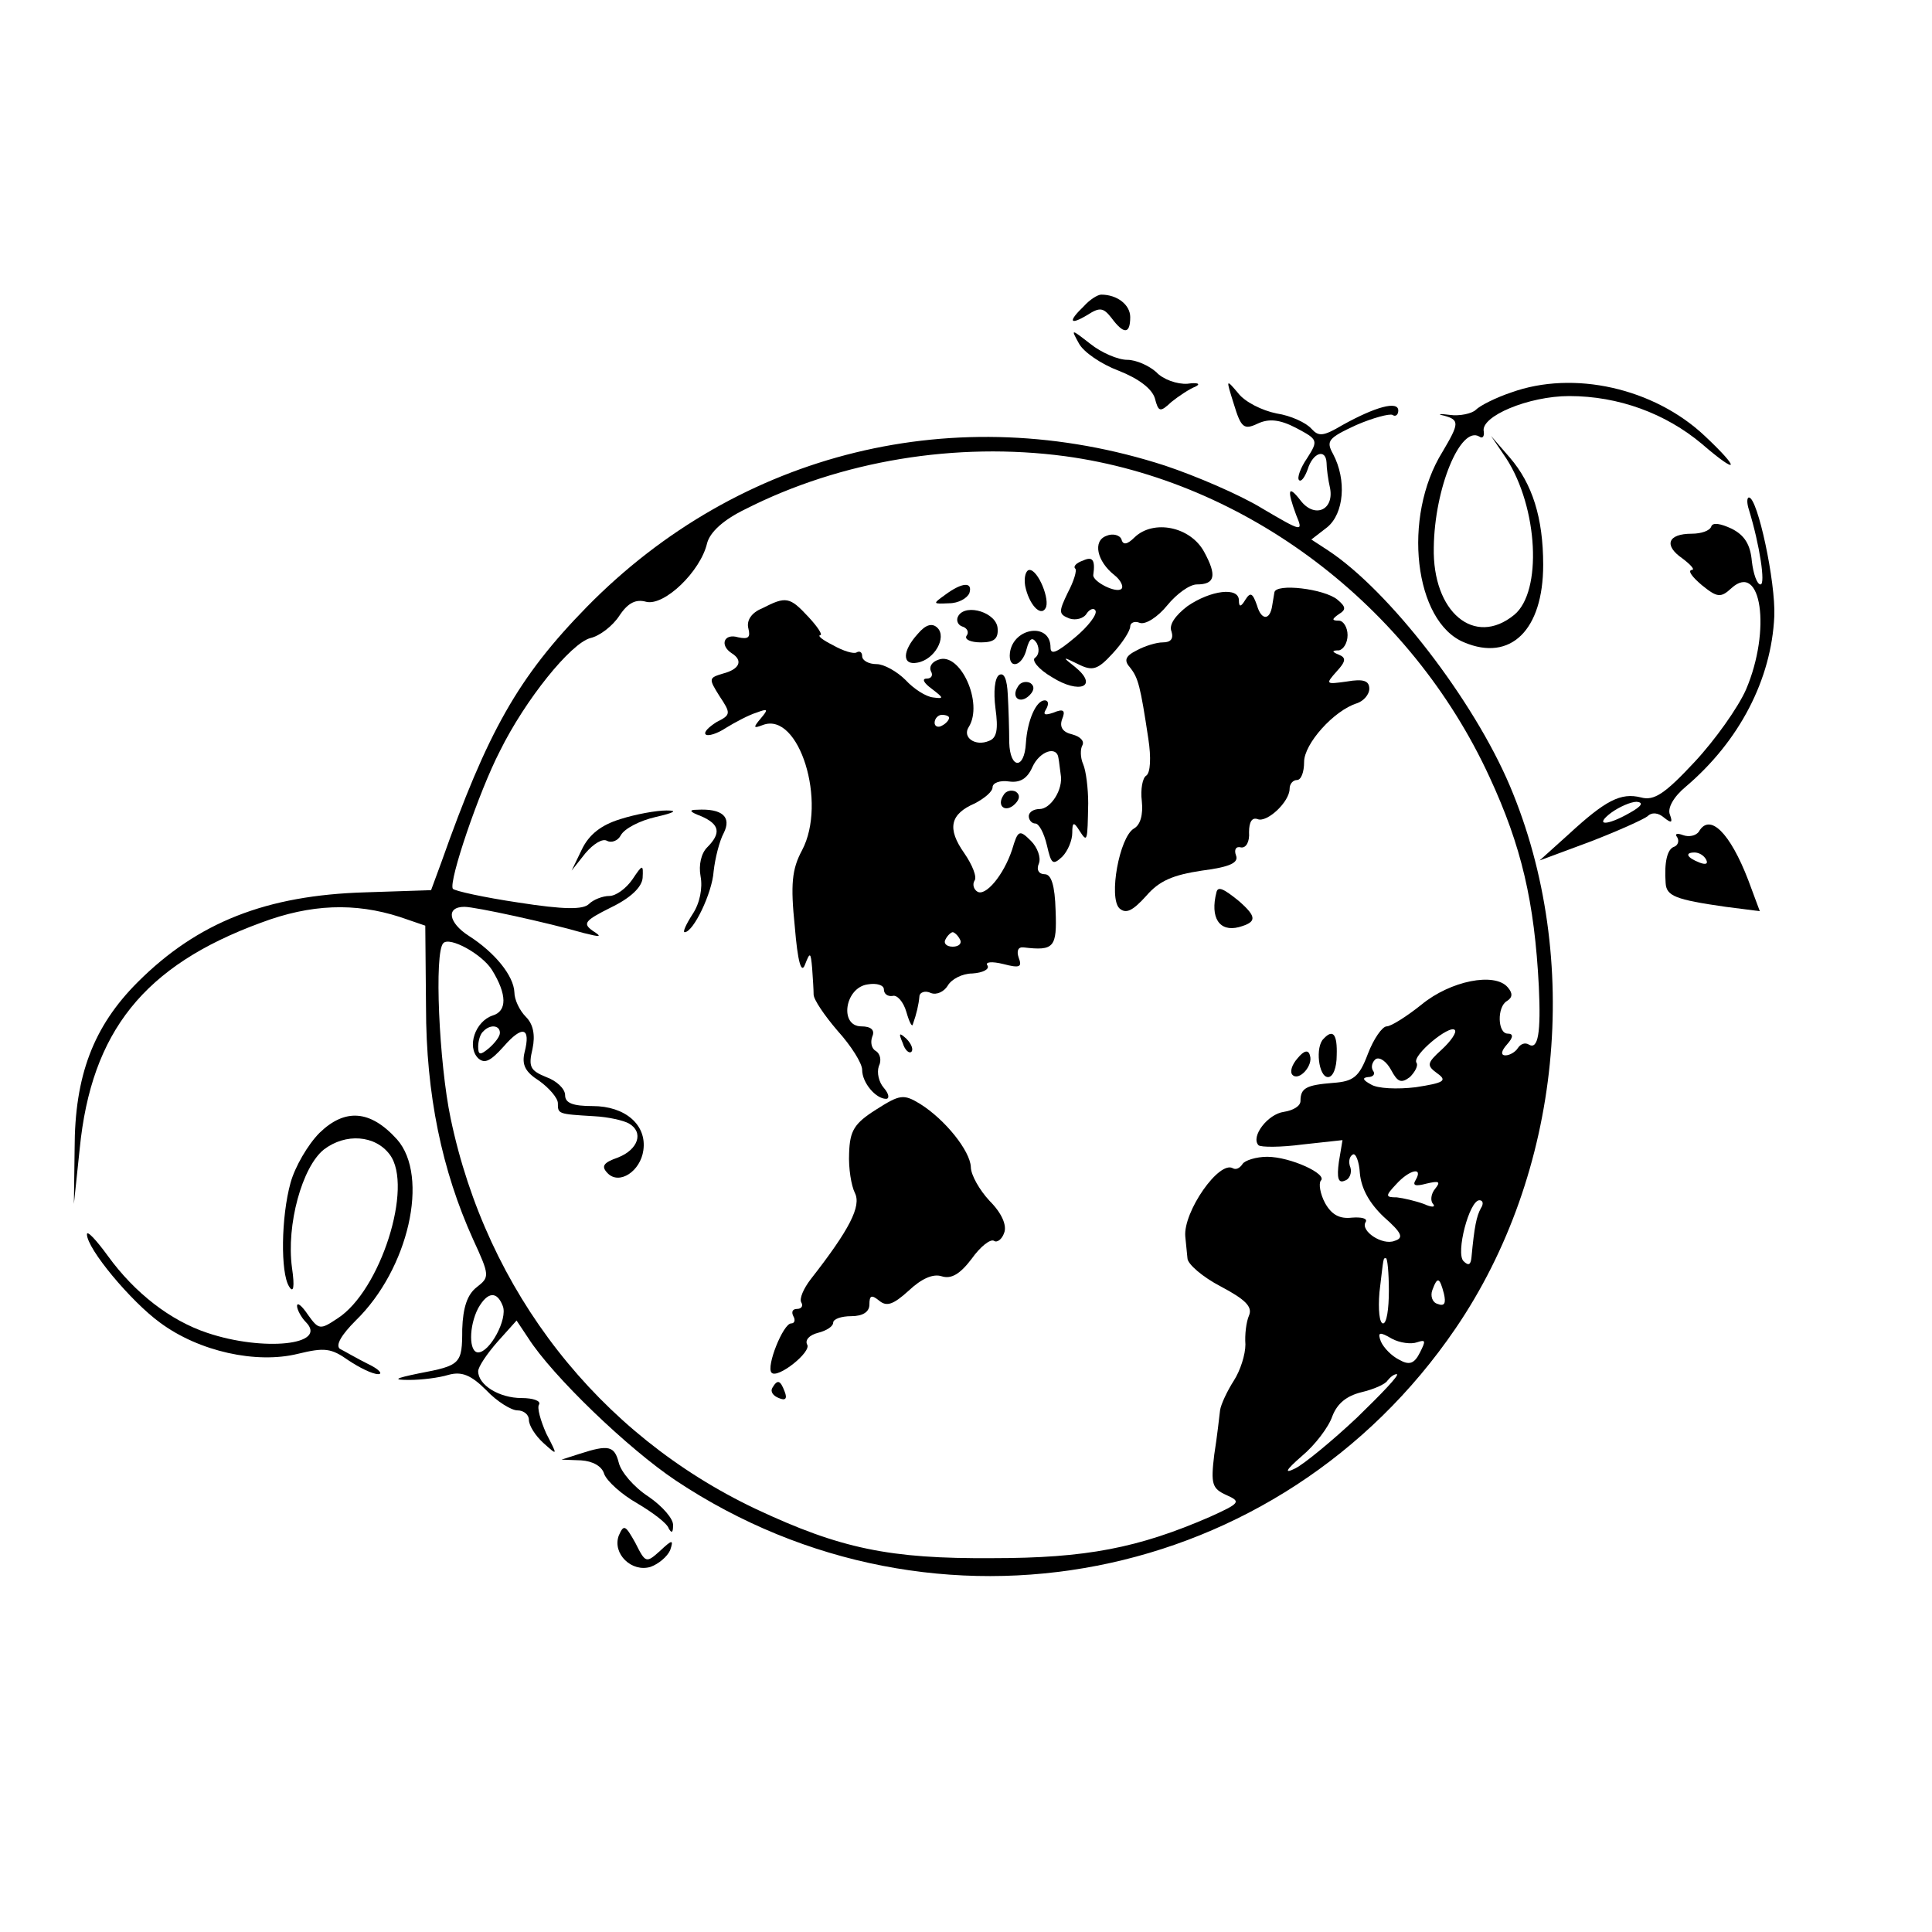 <?xml version="1.0" standalone="no"?>
<!DOCTYPE svg PUBLIC "-//W3C//DTD SVG 20010904//EN"
 "http://www.w3.org/TR/2001/REC-SVG-20010904/DTD/svg10.dtd">
<svg version="1.0" xmlns="http://www.w3.org/2000/svg"
 width="16pt" height="16pt" viewBox="0 0 16 16"
 preserveAspectRatio="xMidYMid meet">
<g transform="translate(0,16) scale(0.006,-0.006)"
fill="#000000" stroke="none">
<path d="M1496 2244 c-22 -21 -20 -27 5 -12 17 11 22 10 33 -4 17 -23 26 -23
26 1 0 17 -18 31 -40 31 -5 0 -16 -7 -24 -16z"/>
<path d="M1489 2193 c6 -12 31 -29 55 -38 28 -11 46 -25 50 -38 5 -19 7 -20
23 -5 10 8 25 18 33 21 8 4 3 6 -11 4 -14 -1 -34 6 -43 16 -10 9 -28 17 -40
17 -13 0 -36 10 -51 22 -27 21 -27 21 -16 1z"/>
<path d="M1703 2109 c10 -33 14 -36 33 -27 15 7 30 6 53 -6 30 -16 31 -17 15
-42 -9 -13 -14 -27 -11 -30 3 -3 8 4 12 15 7 23 25 29 26 9 0 -7 2 -23 5 -36
5 -30 -22 -41 -41 -16 -17 22 -19 15 -6 -20 10 -24 9 -24 -47 9 -31 19 -92 45
-134 59 -287 93 -587 20 -798 -195 -95 -97 -137 -172 -201 -353 l-14 -38 -91
-3 c-136 -4 -231 -41 -314 -124 -61 -61 -87 -129 -87 -230 l-1 -76 8 76 c16
162 89 253 250 312 69 26 130 28 192 8 l35 -12 1 -112 c0 -121 22 -226 65
-321 23 -50 23 -52 5 -66 -13 -10 -19 -28 -20 -58 0 -48 -2 -50 -60 -61 -34
-7 -36 -9 -13 -9 17 0 41 3 54 7 18 5 31 0 52 -21 15 -16 35 -28 43 -28 9 0
16 -6 16 -13 0 -8 9 -22 20 -32 20 -18 20 -18 4 13 -8 18 -13 36 -10 40 3 5
-8 9 -24 9 -31 0 -60 18 -60 37 0 6 12 24 27 41 l26 29 16 -24 c33 -52 138
-153 204 -197 358 -238 834 -145 1076 210 146 214 176 510 75 749 -50 118
-166 269 -251 325 l-23 15 22 17 c23 19 27 65 8 101 -10 18 -7 22 32 40 23 10
46 16 50 14 4 -3 8 0 8 6 0 14 -32 5 -77 -20 -27 -16 -33 -16 -43 -5 -7 8 -28
18 -48 21 -20 4 -44 16 -53 28 -17 20 -17 20 -6 -15z m-233 -72 c250 -34 477
-206 586 -443 44 -95 62 -172 68 -289 3 -64 -1 -88 -14 -80 -5 3 -11 1 -15 -5
-3 -5 -11 -10 -17 -10 -7 0 -6 6 2 15 9 10 9 15 1 15 -14 0 -15 37 -1 45 8 5
8 11 1 19 -18 21 -79 9 -119 -24 -20 -16 -42 -30 -48 -30 -6 0 -18 -17 -26
-38 -12 -32 -20 -38 -48 -40 -37 -3 -45 -7 -45 -25 0 -7 -10 -13 -23 -15 -22
-3 -46 -34 -35 -46 3 -3 31 -3 61 1 l55 6 -5 -30 c-3 -22 -1 -30 8 -26 7 2 10
11 8 18 -3 7 -2 15 3 18 4 3 9 -9 10 -26 2 -21 13 -41 33 -60 25 -22 28 -29
15 -33 -17 -7 -48 14 -40 26 3 5 -6 7 -19 6 -17 -2 -28 4 -37 20 -7 13 -9 27
-6 31 10 9 -42 33 -74 33 -15 0 -31 -5 -34 -10 -4 -6 -9 -8 -13 -6 -19 12 -69
-60 -66 -94 1 -8 2 -22 3 -30 0 -8 21 -26 46 -39 34 -18 44 -28 39 -40 -4 -9
-6 -27 -5 -40 0 -14 -7 -36 -16 -50 -9 -14 -18 -33 -19 -41 -1 -8 -4 -36 -8
-61 -5 -41 -3 -47 17 -56 20 -9 19 -11 -23 -30 -99 -43 -171 -57 -300 -57
-142 -1 -210 13 -327 68 -217 103 -371 300 -421 539 -16 76 -23 230 -10 242 9
9 53 -15 67 -37 21 -34 21 -57 1 -63 -24 -8 -36 -43 -20 -59 9 -8 17 -4 35 16
26 30 38 27 29 -8 -4 -17 1 -27 20 -39 14 -10 26 -24 26 -31 0 -15 0 -15 50
-18 20 -1 41 -6 48 -10 21 -12 13 -36 -15 -47 -20 -7 -24 -12 -14 -22 16 -16
45 3 49 32 5 35 -25 61 -70 61 -27 0 -38 4 -38 15 0 9 -12 20 -26 25 -22 9
-25 14 -19 39 4 19 1 34 -9 44 -9 9 -16 24 -16 34 -1 23 -27 55 -63 78 -28 18
-32 40 -6 40 15 0 116 -22 164 -36 24 -6 27 -6 13 3 -14 10 -11 14 25 32 27
13 43 28 44 41 1 19 0 19 -14 -2 -9 -13 -23 -23 -32 -23 -9 0 -22 -5 -28 -11
-8 -8 -34 -8 -98 2 -47 7 -88 16 -90 19 -6 10 36 134 65 190 35 71 98 149 125
156 13 3 31 17 40 31 12 18 23 23 37 19 25 -6 75 42 84 81 4 15 22 32 53 47
132 67 291 93 441 73z m-780 -796 c0 -5 -7 -14 -15 -21 -12 -10 -15 -10 -15 2
0 8 3 18 7 21 9 10 23 9 23 -2z m1300 -23 c-21 -19 -21 -22 -6 -33 14 -10 9
-13 -30 -19 -25 -3 -53 -2 -62 4 -11 6 -12 9 -4 10 7 0 11 4 7 9 -3 5 -1 12 4
16 6 3 15 -4 21 -15 9 -17 14 -19 26 -10 7 7 12 16 9 20 -6 10 46 53 53 45 3
-3 -5 -15 -18 -27z m-36 -180 c-5 -8 0 -9 15 -5 17 4 20 3 12 -7 -6 -7 -7 -17
-3 -21 4 -5 -2 -5 -13 0 -11 4 -28 8 -37 9 -16 0 -16 2 -1 18 18 20 38 25 27
6z m90 -39 c-6 -11 -9 -25 -13 -68 -1 -10 -4 -12 -11 -5 -11 11 8 84 22 84 5
0 6 -5 2 -11z m-127 -114 c0 -25 -3 -45 -8 -45 -5 0 -7 19 -5 43 6 50 5 47 9
47 2 0 4 -20 4 -45z m76 -4 c3 -13 1 -18 -9 -14 -7 2 -10 11 -7 19 7 19 10 18
16 -5z m-1299 -17 c7 -18 -18 -64 -34 -64 -13 0 -13 36 0 61 13 23 26 24 34 3z
m1262 -50 c12 4 12 2 4 -14 -8 -16 -15 -18 -29 -10 -10 5 -21 16 -25 25 -5 13
-2 14 15 4 11 -6 27 -8 35 -5z m-83 -104 c-34 -32 -73 -64 -85 -70 -16 -8 -14
-3 9 17 18 15 37 40 42 55 7 18 20 28 40 33 17 4 33 11 36 16 4 5 9 9 13 9 4
-1 -21 -27 -55 -60z"/>
<path d="M1566 1925 c-10 -10 -16 -11 -18 -3 -2 6 -12 9 -21 5 -19 -7 -13 -35
11 -54 9 -7 13 -16 10 -19 -7 -7 -40 10 -39 19 3 21 -1 26 -14 20 -9 -3 -14
-8 -11 -11 3 -2 -2 -18 -10 -33 -13 -27 -13 -30 2 -36 9 -3 20 0 24 7 4 6 10
8 12 4 3 -5 -10 -22 -28 -37 -25 -21 -34 -25 -34 -14 0 35 -51 28 -56 -7 -3
-24 17 -20 23 5 4 15 8 17 14 8 4 -8 3 -16 -2 -20 -6 -3 4 -16 23 -27 38 -24
65 -13 32 14 -18 14 -18 15 4 4 20 -10 27 -8 48 15 13 14 24 31 24 37 0 5 6 8
13 5 8 -3 25 8 38 24 13 16 31 29 41 29 25 0 28 12 10 45 -19 35 -70 45 -96
20z"/>
<path d="M1415 1858 c5 -25 21 -43 28 -31 7 11 -10 53 -22 53 -5 0 -8 -10 -6
-22z"/>
<path d="M1305 1846 c-18 -13 -18 -13 5 -12 13 0 25 7 28 14 5 16 -10 15 -33
-2z"/>
<path d="M1759 1849 c-1 -5 -2 -13 -3 -18 -3 -21 -15 -21 -21 0 -6 17 -9 19
-16 8 -6 -10 -9 -11 -9 -1 0 19 -39 14 -71 -8 -17 -13 -26 -26 -22 -35 3 -10
-1 -15 -12 -15 -9 0 -25 -5 -36 -11 -16 -8 -18 -14 -9 -24 11 -14 14 -25 25
-98 4 -26 3 -47 -3 -51 -5 -3 -8 -19 -6 -35 2 -19 -2 -33 -11 -38 -20 -12 -35
-95 -20 -110 9 -8 18 -4 37 17 18 21 37 29 77 35 39 5 51 11 47 21 -3 8 0 13
7 11 7 -1 12 8 11 21 0 14 4 21 12 18 13 -5 44 24 44 42 0 7 5 12 10 12 6 0
10 11 10 25 0 25 41 71 73 81 9 3 17 12 17 20 0 11 -8 14 -31 10 -29 -4 -30
-4 -14 14 13 14 13 19 3 23 -10 4 -10 6 0 6 6 1 12 10 12 21 0 11 -6 20 -12
20 -10 0 -10 2 0 9 10 6 10 10 -2 20 -18 15 -85 23 -87 10z"/>
<path d="M1052 1827 c-15 -6 -22 -17 -19 -28 3 -12 0 -15 -14 -12 -20 6 -26
-11 -9 -22 16 -10 11 -22 -12 -28 -20 -6 -20 -7 -5 -31 16 -24 16 -26 -4 -36
-11 -7 -18 -14 -15 -17 3 -3 16 1 28 9 13 8 32 18 42 21 16 6 17 5 6 -8 -11
-13 -10 -14 3 -9 50 19 89 -107 54 -173 -14 -26 -16 -47 -10 -105 4 -49 9 -66
14 -53 7 18 8 18 10 -5 1 -14 2 -30 2 -36 0 -7 15 -29 33 -50 19 -21 34 -45
34 -54 0 -18 19 -40 33 -40 5 0 4 7 -3 15 -7 8 -10 21 -7 30 4 8 2 17 -4 21
-6 3 -8 12 -5 20 4 9 -2 14 -15 14 -31 0 -23 54 9 58 12 2 22 -1 22 -7 0 -6 5
-10 12 -9 6 2 15 -8 19 -22 4 -14 8 -22 9 -17 5 14 8 27 9 38 0 6 8 9 16 5 8
-3 18 2 23 10 5 9 20 17 34 17 15 1 24 6 21 11 -4 5 6 6 22 2 23 -6 26 -4 21
9 -3 9 -1 15 7 14 42 -5 46 0 44 51 -1 35 -6 50 -15 50 -8 0 -12 6 -8 15 3 8
-2 22 -11 31 -16 16 -18 15 -26 -12 -12 -36 -37 -65 -48 -58 -5 3 -7 10 -4 15
4 5 -3 22 -14 38 -24 34 -20 54 15 69 13 7 24 16 24 22 0 6 10 10 23 8 15 -2
25 4 32 20 10 22 34 30 36 12 1 -5 2 -16 3 -22 4 -21 -14 -48 -29 -48 -8 0
-15 -4 -15 -10 0 -5 4 -10 9 -10 5 0 12 -13 16 -30 6 -26 8 -28 21 -16 8 8 14
23 14 33 0 15 2 16 10 3 11 -17 11 -15 12 38 0 20 -3 45 -7 54 -4 9 -4 21 -1
26 3 6 -3 12 -14 15 -13 3 -18 10 -14 21 5 12 2 15 -12 9 -12 -4 -15 -3 -10 5
4 7 3 12 -2 12 -12 0 -24 -28 -26 -59 -2 -37 -22 -36 -23 1 0 18 -1 48 -2 66
-1 21 -5 31 -12 27 -6 -4 -8 -23 -5 -46 4 -29 2 -41 -9 -45 -19 -8 -37 5 -28
19 21 33 -12 105 -42 93 -9 -3 -13 -10 -10 -16 3 -5 1 -10 -6 -10 -7 0 -4 -6
7 -14 17 -13 17 -14 2 -12 -10 1 -27 12 -38 24 -12 12 -30 22 -40 22 -11 0
-20 5 -20 11 0 5 -3 8 -8 5 -4 -2 -18 2 -32 10 -14 7 -22 13 -18 14 4 0 -3 11
-16 25 -26 28 -31 29 -64 12z m258 -151 c0 -3 -4 -8 -10 -11 -5 -3 -10 -1 -10
4 0 6 5 11 10 11 6 0 10 -2 10 -4z m15 -306 c3 -5 -1 -10 -10 -10 -9 0 -13 5
-10 10 3 6 8 10 10 10 2 0 7 -4 10 -10z"/>
<path d="M1323 1817 c-4 -6 -1 -13 5 -15 7 -2 10 -8 6 -13 -3 -5 6 -9 20 -9
18 0 24 5 23 19 -1 22 -43 35 -54 18z"/>
<path d="M1267 1792 c-22 -24 -22 -44 -1 -40 24 4 41 35 28 48 -7 7 -16 5 -27
-8z"/>
<path d="M1405 1719 c-10 -15 3 -25 16 -12 7 7 7 13 1 17 -6 3 -14 1 -17 -5z"/>
<path d="M1385 1569 c-10 -15 3 -25 16 -12 7 7 7 13 1 17 -6 3 -14 1 -17 -5z"/>
<path d="M856 1536 c-26 -8 -43 -21 -53 -42 l-14 -29 19 24 c11 13 24 21 30
17 6 -3 15 0 19 8 5 9 26 20 48 25 26 6 31 9 15 9 -14 0 -42 -5 -64 -12z"/>
<path d="M968 1540 c25 -11 28 -23 8 -43 -8 -8 -12 -24 -9 -40 3 -16 -1 -37
-11 -52 -9 -14 -14 -25 -11 -25 12 0 38 54 40 84 2 18 8 42 14 53 11 22 -2 34
-37 32 -12 0 -10 -3 6 -9z"/>
<path d="M1679 1435 c-9 -35 4 -55 31 -48 25 7 25 14 0 36 -21 17 -29 21 -31
12z"/>
<path d="M1246 1227 c3 -10 9 -15 12 -12 3 3 0 11 -7 18 -10 9 -11 8 -5 -6z"/>
<path d="M1827 1233 c-12 -11 -7 -53 6 -53 7 0 12 13 12 30 1 29 -5 37 -18 23z"/>
<path d="M1791 1206 c-8 -9 -11 -19 -7 -23 9 -9 29 13 24 27 -2 8 -8 7 -17 -4z"/>
<path d="M1209 1135 c-30 -19 -36 -29 -37 -60 -1 -21 3 -45 8 -55 9 -18 -7
-50 -61 -119 -10 -13 -16 -27 -13 -32 3 -5 0 -9 -6 -9 -6 0 -8 -4 -5 -10 3 -5
2 -10 -3 -10 -11 0 -35 -60 -27 -68 8 -9 56 29 49 39 -3 6 3 13 15 16 12 3 21
9 21 14 0 5 11 9 25 9 16 0 25 6 25 16 0 13 3 14 14 5 10 -8 19 -5 40 14 18
17 34 24 46 20 13 -4 25 3 41 24 12 17 26 28 31 25 4 -3 11 2 14 11 4 10 -3
27 -20 44 -14 15 -26 36 -26 47 -1 22 -35 65 -70 87 -23 14 -28 13 -61 -8z"/>
<path d="M1066 751 c-3 -5 1 -11 9 -14 9 -4 12 -1 8 9 -6 16 -10 17 -17 5z"/>
<path d="M2086 2125 c-21 -7 -43 -18 -49 -24 -5 -5 -22 -9 -36 -7 -14 2 -18 1
-8 -1 22 -6 21 -11 -2 -50 -56 -90 -39 -235 30 -263 64 -27 109 17 109 107 0
65 -15 112 -46 148 l-26 30 21 -31 c44 -68 50 -184 11 -216 -55 -45 -113 4
-111 93 1 82 37 169 63 153 4 -3 7 0 6 7 -5 21 62 49 118 49 68 0 133 -24 183
-66 51 -44 54 -36 4 11 -70 66 -181 91 -267 60z"/>
<path d="M2414 1963 c15 -49 23 -103 16 -103 -5 0 -10 15 -12 32 -2 23 -10 36
-28 45 -15 7 -26 9 -28 3 -2 -6 -14 -10 -27 -10 -33 0 -39 -16 -13 -34 12 -9
18 -16 13 -16 -6 -1 1 -10 14 -21 21 -17 26 -18 41 -4 41 37 55 -58 20 -140
-11 -25 -43 -70 -71 -100 -41 -44 -56 -54 -74 -49 -28 7 -49 -4 -100 -51 l-40
-36 70 26 c39 15 74 31 79 35 6 6 15 5 23 -2 10 -8 12 -7 8 4 -4 9 5 25 22 39
74 63 118 148 122 235 2 47 -23 164 -35 164 -3 0 -3 -8 0 -17z m-164 -418
c-33 -19 -50 -18 -26 0 11 8 27 15 35 15 10 -1 7 -6 -9 -15z"/>
<path d="M2345 1519 c-4 -6 -14 -8 -22 -5 -8 3 -12 2 -8 -3 3 -5 1 -11 -4 -13
-10 -3 -14 -22 -12 -50 1 -18 13 -23 83 -33 l47 -6 -16 43 c-25 65 -53 93 -68
67z m10 -39 c3 -6 -1 -7 -9 -4 -18 7 -21 14 -7 14 6 0 13 -4 16 -10z"/>
<path d="M441 1103 c-16 -16 -34 -47 -40 -69 -13 -47 -14 -124 -2 -143 6 -10
8 -1 4 26 -8 59 14 139 44 163 30 23 71 20 91 -7 33 -44 -13 -188 -72 -226
-24 -16 -26 -16 -41 5 -8 12 -15 18 -15 12 0 -5 6 -16 12 -22 32 -32 -59 -41
-136 -15 -51 17 -100 55 -137 106 -16 22 -29 36 -29 30 0 -20 61 -93 101 -122
54 -40 133 -57 190 -43 37 9 46 8 70 -9 15 -10 33 -19 41 -19 7 0 1 7 -14 14
-16 8 -33 18 -39 21 -6 5 2 19 22 39 73 71 102 199 57 250 -37 41 -72 43 -107
9z"/>
<path d="M800 660 l-25 -8 27 -1 c16 -1 29 -8 32 -19 4 -10 24 -28 45 -40 22
-13 42 -28 44 -35 4 -7 6 -6 6 4 1 9 -15 27 -34 40 -20 13 -38 34 -41 47 -6
23 -14 25 -54 12z"/>
<path d="M854 547 c-9 -25 18 -51 44 -43 11 4 23 14 27 23 5 15 3 15 -14 -1
-19 -17 -20 -17 -34 11 -14 25 -16 26 -23 10z"/>
</g>
</svg>
